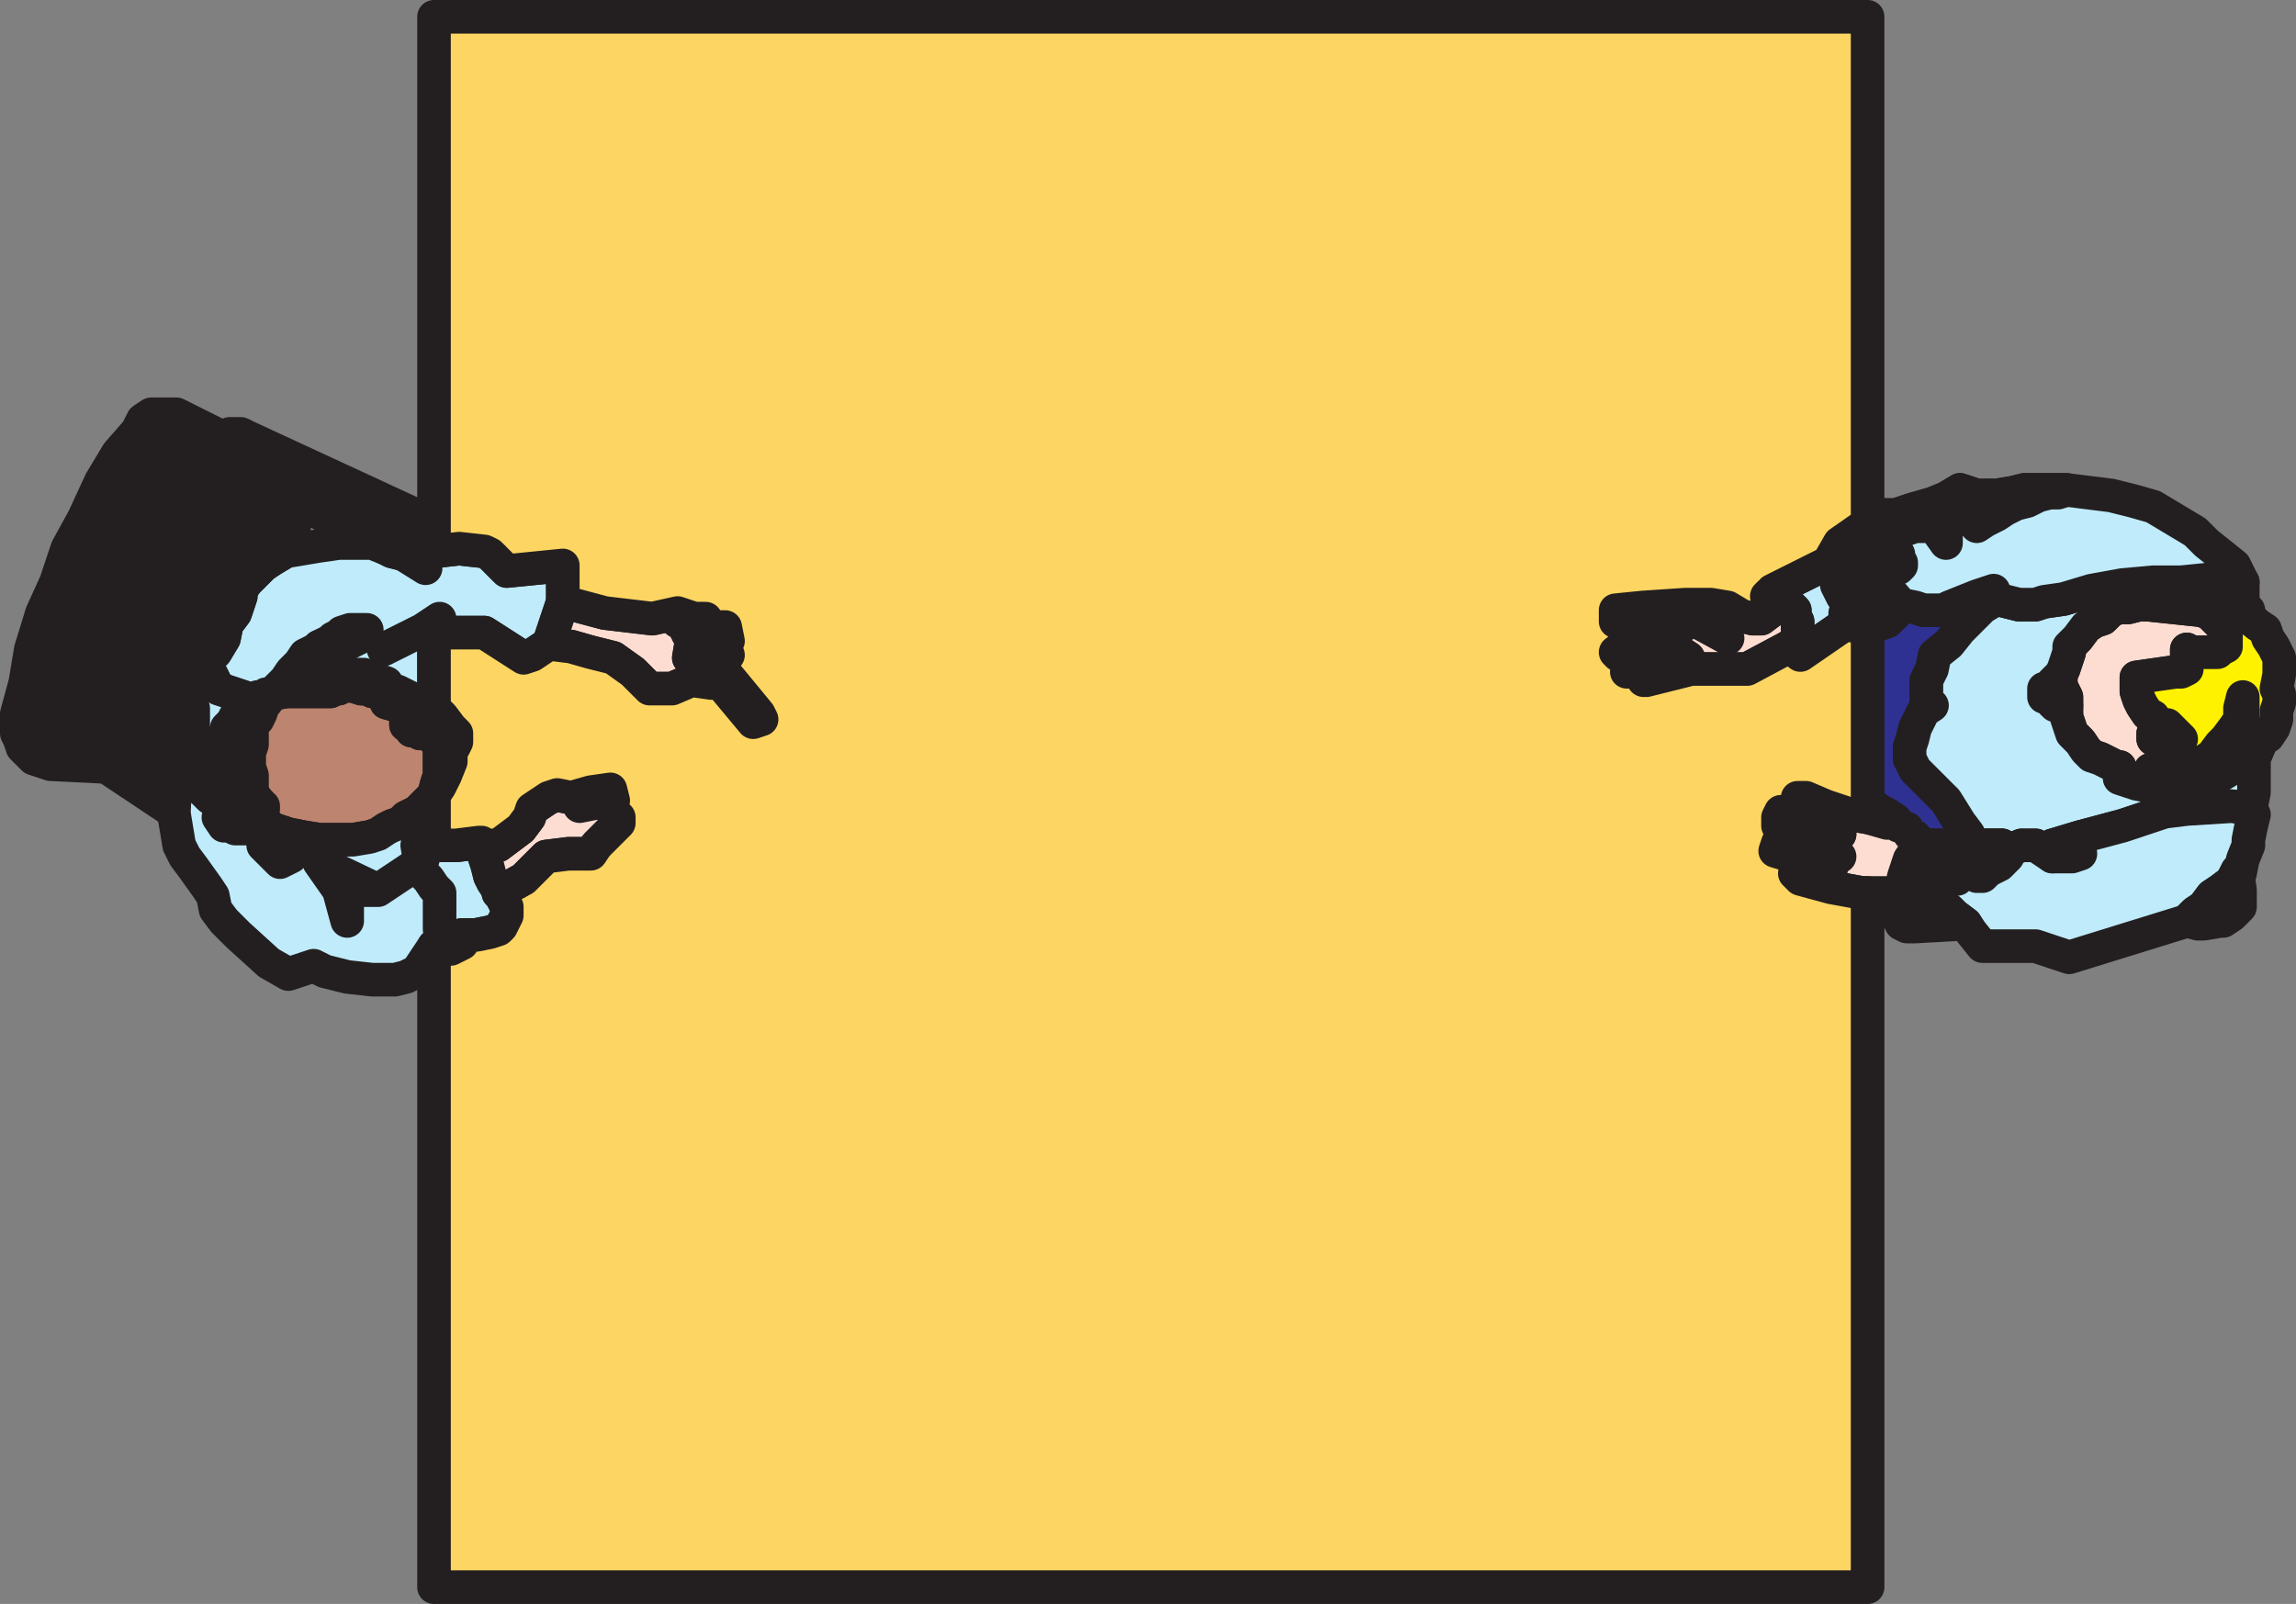 <svg xmlns="http://www.w3.org/2000/svg" width="615" height="429.75"><rect width="100%" height="100%" fill="#808080" stroke="none"/><path fill="#bd846f" fill-rule="evenodd" d="m88.5 185.25 1.5-.75h.75l.75-.75h3l2.25.75h1.5l1.5.75h1.5l1.5.75.75.75v1.5l5.25 1.5v4.5l1.5.75v.75h1.5l.75.75h3l.75 1.5h1.5v9.75L117 210l-.75 3-4.5 4.5-3 1.5-1.5 1.5-2.25.75-1.5.75-2.25 1.5-2.25.75-4.5.75h-9l-4.5-.75-3.75-.75-4.5-1.5-.75-.75-1.5-.75L66 216l-1.5-.75-.75-2.25-.75-1.5v-2.25l-1.5-1.5v-2.25l-.75-2.25V195l1.5-1.5.75-1.5 1.5-2.25.75-.75 2.25-.75v-.75l1.5-.75h1.5l.75-.75h1.5l3.75-.75h12"/><path fill="none" stroke="#231f20" stroke-linecap="round" stroke-linejoin="round" stroke-miterlimit="10" stroke-width="9" d="m88.5 185.25 1.5-.75h.75l.75-.75h3l2.25.75h1.5l1.5.75h1.5l1.5.75.75.75v1.5l5.25 1.5v4.5l1.5.75v.75h1.5l.75.75h3l.75 1.5h1.5v9.75L117 210l-.75 3-4.5 4.5-3 1.5-1.5 1.5-2.25.75-1.5.75-2.25 1.5-2.25.75-4.5.75h-9l-4.5-.75-3.75-.75-4.5-1.5-.75-.75-1.5-.75L66 216l-1.5-.75-.75-2.25-.75-1.5v-2.25l-1.5-1.5v-2.25l-.75-2.25V195l1.5-1.5.75-1.5 1.5-2.25.75-.75 2.25-.75v-.75l1.5-.75h1.5l.75-.75h1.5l3.75-.75zm0 0"/><path fill="#fdddd2" fill-rule="evenodd" d="m70.5 216.75-.75-1.5-.75-.75-1.5-2.25v-4.5l-.75-2.25v-3.75l.75-2.25v-5.25l1.5-1.5.75-1.5.75-2.25.75-.75 1.5-2.25h-1.5l-.75.75H69l-1.5.75v.75l-2.25.75-.75.75L63 192l-.75 1.5-1.5 1.5v6l.75 2.25 1.5 2.25v2.25l1.5 1.5 1.5 2.25 1.5 1.5v2.25l3 .75v.75"/><path fill="none" stroke="#231f20" stroke-linecap="round" stroke-linejoin="round" stroke-miterlimit="10" stroke-width="9" d="m70.5 216.75-.75-1.5-.75-.75-1.5-2.25v-4.5l-.75-2.25v-3.75l.75-2.25v-5.25l1.5-1.5.75-1.5.75-2.25.75-.75 1.5-2.25h-1.5l-.75.75H69l-1.5.75v.75l-2.25.75-.75.75L63 192l-.75 1.5-1.5 1.5v6l.75 2.25 1.5 2.25v2.25l1.5 1.5 1.5 2.25 1.5 1.5v2.25l3 .75zm0 0"/><path fill="#fdddd2" fill-rule="evenodd" d="m88.5 185.25 1.5-.75h.75l.75-.75h3l2.25.75h1.5l1.5.75h1.5l1.5.75.75.75v1.5l5.25 1.5v4.5l1.5.75v.75h1.5l.75.75h3l.75 1.5h1.5v9.75L117 210l-.75 3 1.5-2.25 1.5-3 1.5-3.75v-3.75L120 198l.75-3-2.25-3-2.25-2.25-1.5-.75h-1.5l-.75-.75-1.5.75-1.5-2.25-3-1.5-2.25-.75-.75-1.5-2.25-.75h-1.5l-2.25-1.5h-3L93 180h-2.25l-1.5.75H85.5l-2.25 1.5L81 183l-.75.75-2.25.75-1.5.75h12"/><path fill="none" stroke="#231f20" stroke-linecap="round" stroke-linejoin="round" stroke-miterlimit="10" stroke-width="9" d="m88.5 185.25 1.5-.75h.75l.75-.75h3l2.25.75h1.5l1.5.75h1.5l1.5.75.75.75v1.5l5.25 1.5v4.5l1.5.75v.75h1.5l.75.75h3l.75 1.5h1.5v9.75L117 210l-.75 3 1.5-2.25 1.5-3 1.5-3.75v-3.75L120 198l.75-3-2.25-3-2.25-2.25-1.5-.75h-1.5l-.75-.75-1.5.75-1.5-2.25-3-1.5-2.25-.75-.75-1.5-2.25-.75h-1.5l-2.25-1.5h-3L93 180h-2.25l-1.5.75H85.5l-2.25 1.5L81 183l-.75.75-2.25.75-1.5.75zm0 0"/><path fill="#fdddd2" fill-rule="evenodd" d="M120.75 200.25 120 198l.75-3 1.5 1.5v2.25l-.75 1.5h-.75"/><path fill="none" stroke="#231f20" stroke-linecap="round" stroke-linejoin="round" stroke-miterlimit="10" stroke-width="9" d="M120.75 200.25 120 198l.75-3 1.5 1.5v2.25l-.75 1.5zm0 0"/><path fill="#bfebfb" fill-rule="evenodd" d="M57.75 174.75 60 171l.75-3.75 2.25-3 1.5-4.5v-1.5L66 156l4.5-4.5 2.25-1.5 3.75-2.25 9-1.5 5.25-.75h9l3.75 1.5 1.5.75 3 .75h2.25l3-.75h3L123 147l6.75.75 1.5.75 4.5 4.5 15-1.5v9.75L147 172.5l-4.5 3-2.25.75-10.5-6.75h-13.5v20.25l-1.5-.75h-1.5l-.75-.75-1.5.75-1.5-2.25-3-1.5-2.25-.75-.75-1.5-2.25-.75h-1.5l-2.25-1.5h-3L93 180h-2.25l-1.5.75H85.5l-2.25 1.5L81 183l-.75.75-2.25.75-1.5.75-3.75.75h-1.5l-.75.75H69l-1.5.75-9-3-2.25-4.5-1.5-3.75 3-1.5"/><path fill="none" stroke="#231f20" stroke-linecap="round" stroke-linejoin="round" stroke-miterlimit="10" stroke-width="9" d="M57.75 174.75 60 171l.75-3.75 2.25-3 1.5-4.5v-1.5L66 156l4.5-4.5 2.25-1.5 3.75-2.25 9-1.5 5.25-.75h9l3.75 1.5 1.5.75 3 .75h2.25l3-.75h3L123 147l6.75.75 1.5.75 4.5 4.5 15-1.5v9.75L147 172.5l-4.5 3-2.25.75-10.5-6.75h-13.5v20.25l-1.5-.75h-1.5l-.75-.75-1.5.75-1.5-2.25-3-1.5-2.25-.75-.75-1.5-2.25-.75h-1.5l-2.25-1.5h-3L93 180h-2.25l-1.5.75H85.5l-2.25 1.5L81 183l-.75.75-2.25.75-1.5.75-3.75.75h-1.5l-.75.75H69l-1.5.75-9-3-2.25-4.5-1.5-3.75zm0 0"/><path fill="#bfebfb" fill-rule="evenodd" d="m63 186 4.5 1.5v.75l-2.25.75-.75.75L63 192l-.75 1.5-1.5 1.5v8.25l.75 2.25v2.25l1.5 1.5v2.25l.75 1.5.75 2.25 1.5.75 4.5 4.5 1.5.75.75.75 4.5 1.5 3.75.75 4.5.75h9l4.5-.75 2.25-.75 2.25-1.5 1.5-.75 2.25-.75 1.5-1.5 3-1.5 4.5-4.5v13.5h6l6-.75h.75l.75.75v3l.75 2.25.75 3 .75 1.5 1.5 2.25v.75l.75.75 1.5 3v2.25l-1.5 3-.75.75-2.25.75-3.75.75h-3.75v2.25l-3 1.5-4.5-.75-4.5 6.75-3 1.5-3 .75h-6l-6.75-.75-6-1.5-3-1.5-6.75 2.25-5.25-3-8.25-7.5-3.75-3.75-2.25-3L57 240l-1.5-2.25-3.75-5.25-2.25-3-1.5-3-1.5-9 .75-9v-12l.75-3 1.5-4.5 1.5-6 2.25-3 1.5-3.75 1.5 3.75 2.25 4.5L63 186"/><path fill="none" stroke="#231f20" stroke-linecap="round" stroke-linejoin="round" stroke-miterlimit="10" stroke-width="9" d="m63 186 4.5 1.5v.75l-2.25.75-.75.75L63 192l-.75 1.5-1.5 1.5v8.25l.75 2.25v2.25l1.5 1.5v2.25l.75 1.5.75 2.25 1.5.75 4.5 4.5 1.5.75.75.75 4.5 1.5 3.75.75 4.5.75h9l4.5-.75 2.25-.75 2.25-1.5 1.5-.75 2.25-.75 1.5-1.5 3-1.5 4.5-4.5v13.5h6l6-.75h.75l.75.75v3l.75 2.25.75 3 .75 1.5 1.5 2.25v.75l.75.75 1.5 3v2.25l-1.5 3-.75.75-2.25.75-3.75.75h-3.75v2.25l-3 1.5-4.5-.75-4.5 6.75-3 1.5-3 .75h-6l-6.75-.75-6-1.5-3-1.5-6.75 2.25-5.25-3-8.25-7.5-3.75-3.75-2.25-3L57 240l-1.5-2.25-3.75-5.25-2.25-3-1.5-3-1.5-9 .75-9v-12l.75-3 1.5-4.5 1.5-6 2.25-3 1.5-3.75 1.5 3.75 2.25 4.5zm45-37.5 6 3.75m2.25 17.25-3-.75 4.5-3-4.5 3-10.5 5.25m-17.25-.75-.75.75-3 1.5-1.5 2.25L78 180l-1.5 2.25-3.75 3.75"/><path fill="#231f20" fill-rule="evenodd" d="M85.5 173.25h5.25l2.25-.75 4.5-2.25.75-1.5h-4.5l-2.25.75-.75.75-1.5.75-.75.75-3 1.5"/><path fill="none" stroke="#231f20" stroke-linecap="round" stroke-linejoin="round" stroke-miterlimit="10" stroke-width="9" d="M85.5 173.25h5.25l2.25-.75 4.5-2.25.75-1.5h-4.5l-2.25.75-.75.75-1.5.75-.75.75zm-33.75 16.5V195l.75 3 .75.75.75 3.75 2.25 4.5 1.5 2.25L60 211.5h3"/><path fill="#231f20" fill-rule="evenodd" d="M64.5 216h-3.75l-2.25-.75-.75-.75-1.5-.75L54 211.5l2.25.75H60l1.5 1.5L66 216h-1.5"/><path fill="none" stroke="#231f20" stroke-linecap="round" stroke-linejoin="round" stroke-miterlimit="10" stroke-width="9" d="M64.5 216h-3.75l-2.25-.75-.75-.75-1.5-.75L54 211.5l2.25.75H60l1.5 1.5L66 216zm0 0"/><path fill="#231f20" fill-rule="evenodd" d="M72 221.25h-1.5l-.75.75H63l-1.5-.75H60L58.5 219l12 1.5 1.5.75"/><path fill="none" stroke="#231f20" stroke-linecap="round" stroke-linejoin="round" stroke-miterlimit="10" stroke-width="9" d="M72 221.25h-1.5l-.75.75H63l-1.5-.75H60L58.5 219l12 1.5zm0 0"/><path fill="#231f20" fill-rule="evenodd" d="m75.75 226.5 2.25 3-3 1.5-4.5-4.5h5.25"/><path fill="none" stroke="#231f20" stroke-linecap="round" stroke-linejoin="round" stroke-miterlimit="10" stroke-width="9" d="m75.75 226.5 2.25 3-3 1.5-4.5-4.5zm0 0"/><path fill="#231f20" fill-rule="evenodd" d="m85.5 231 5.25 7.5 2.25 8.25v-8.25h8.25L85.5 231"/><path fill="none" stroke="#231f20" stroke-linecap="round" stroke-linejoin="round" stroke-miterlimit="10" stroke-width="9" d="m85.5 231 5.25 7.5 2.25 8.25v-8.25h8.25zm32.25 18v-9.75l-1.5-1.5-1.5-2.25-.75-.75m2.25-8.25h-4.5l.75 4.5.75-.75-.75.75-11.25 7.5"/><path fill="#fdddd2" fill-rule="evenodd" d="m129.75 229.5.75 2.25.75 3 .75 1.5 1.5 2.25v.75l6.75-3.75 6-6 6-.75h6l1.5-2.25 6-6V219l-2.25-2.25.75-2.25-.75-3-5.25.75-5.25 1.5-3.75-.75-2.25.75-4.5 3-.75 2.25-2.25 3-6 4.5h-3.75v3"/><path fill="none" stroke="#231f20" stroke-linecap="round" stroke-linejoin="round" stroke-miterlimit="10" stroke-width="9" d="m129.75 229.5.75 2.25.75 3 .75 1.5 1.5 2.25v.75l6.75-3.75 6-6 6-.75h6l1.5-2.25 6-6V219l-2.25-2.25.75-2.25-.75-3-5.25.75-5.25 1.5-3.75-.75-2.25.75-4.5 3-.75 2.25-2.25 3-6 4.5h-3.75zm25.5-13.5 3.75-.75"/><path fill="#fdddd2" fill-rule="evenodd" d="m147 172.5 6 .75 5.25 1.5 6 1.5 5.25 3.75 4.5 4.5h6l5.25-2.25 5.25.75v-3l2.25-1.5 2.25-3-.75-.75h-4.5l-2.25.75H186l-1.5.75.75-4.5V171l-.75-.75-.75-1.5V168l-1.5-1.5h-.75v-2.25l-6.75 1.5-12.75-1.5-11.25-3L147 172.5"/><path fill="none" stroke="#231f20" stroke-linecap="round" stroke-linejoin="round" stroke-miterlimit="10" stroke-width="9" d="m147 172.5 6 .75 5.25 1.5 6 1.5 5.25 3.75 4.5 4.5h6l5.25-2.25 5.25.75v-3l2.25-1.5 2.25-3-.75-.75h-4.5l-2.25.75H186l-1.5.75.75-4.5V171l-.75-.75-.75-1.5V168l-1.5-1.5h-.75v-2.25l-6.75 1.5-12.75-1.5-11.25-3zm0 0"/><path fill="#fdddd2" fill-rule="evenodd" d="M192 174.75h-2.25l-2.25.75H186l-1.5.75.75-4.5V171l-.75-.75-.75-1.5V168l-1.5-1.5h-.75v-2.25l4.5 1.5h3l1.5 2.25h3.75l.75 3.75-1.5.75.75 2.25H192"/><path fill="none" stroke="#231f20" stroke-linecap="round" stroke-linejoin="round" stroke-miterlimit="10" stroke-width="9" d="M192 174.75h-2.25l-2.25.75H186l-1.5.75.75-4.5V171l-.75-.75-.75-1.5V168l-1.5-1.5h-.75v-2.25l4.5 1.5h3l1.5 2.25h3.75l.75 3.75-1.5.75.75 2.25zm1.5-2.25h-5.25"/><path fill="#2e3192" fill-rule="evenodd" d="m190.5 180 11.25 13.5 2.25-.75-.75-1.5-10.5-12.75-2.25 1.5"/><path fill="none" stroke="#231f20" stroke-linecap="round" stroke-linejoin="round" stroke-miterlimit="10" stroke-width="9" d="m190.5 180 11.25 13.5 2.25-.75-.75-1.5-10.5-12.75zm-5.25 2.25 5.25-2.25"/><path fill="#231f20" fill-rule="evenodd" d="m66 117-1.5-.75h-3l-.75.75h-1.5l-12-6H40.5l-2.25 1.5-1.5 3-5.25 6L27 129l-4.5 9.75L18 147l-3 9-3.75 8.25-3 9.75-1.5 9-2.25 8.25v5.25l.75 1.5.75 2.25 3 3 4.5 1.5 15 .75 18 12 .75-9-6.75-4.5h6.75v-7.5l.75-3 1.5-4.5 1.5-6 2.25-3 1.5-3.75 3-1.5L60 171l.75-3.75 2.25-3 1.5-4.5v-1.5L66 156l4.5-4.5 2.25-1.5 3.75-2.25.75-.75.75-2.25v-1.5l.75-.75v-6L78 135v-1.5l25.5 13.5 1.5.75 3 .75h2.25l3-.75h3v-7.5L66 117"/><path fill="none" stroke="#231f20" stroke-linecap="round" stroke-linejoin="round" stroke-miterlimit="10" stroke-width="9" d="m66 117-1.5-.75h-3l-.75.75h-1.5l-12-6H40.5l-2.25 1.5-1.5 3-5.25 6L27 129l-4.5 9.75L18 147l-3 9-3.75 8.25-3 9.75-1.5 9-2.25 8.25v5.25l.75 1.5.75 2.25 3 3 4.5 1.5 15 .75 18 12 .75-9-6.75-4.5h6.75v-7.5l.75-3 1.5-4.5 1.5-6 2.25-3 1.5-3.75 3-1.5L60 171l.75-3.75 2.25-3 1.5-4.5v-1.5L66 156l4.5-4.5 2.25-1.5 3.75-2.25.75-.75.75-2.25v-1.5l.75-.75v-6L78 135v-1.5l25.5 13.5 1.5.75 3 .75h2.25l3-.75h3v-7.5zm0 0"/><path fill="#fdddd2" fill-rule="evenodd" d="m582 210.75 3.75-1.5 4.5-2.25v-3l-1.5 1.5-4.5 1.5h-6.75l-1.5-.75h.75l2.25.75 3-1.5.75-1.5 1.5-.75H582l-1.5-.75-.75-1.5-1.5-2.25-1.5-.75v-1.5l1.5 1.5h6l-3.75-3.75h-2.25l-1.5-2.25-1.5-.75-1.5-2.25-.75-1.5-.75-2.25v-3.75l10.5-1.5h1.5l1.5-.75V174l.75.75h7.5l.75-.75 1.5-.75v-3.75l-.75-1.5-3.75-3.75-2.25-.75-14.25-1.5H573l-3 .75h-2.25l-2.25.75-2.25 2.25-2.25.75-2.25 1.5-2.25 3-2.25 2.25v1.5l-1.5 4.5-.75 1.5v3l1.5 3V192l1.5 4.5 2.25 2.25 1.5 2.25 1.5 1.5 2.25.75 4.5 2.25h.75v3l4.5 1.5 3.75.75h6"/><path fill="none" stroke="#231f20" stroke-linecap="round" stroke-linejoin="round" stroke-miterlimit="10" stroke-width="9" d="m582 210.75 3.75-1.5 4.5-2.25v-3l-1.5 1.5-4.5 1.5h-6.75l-1.5-.75h.75l2.25.75 3-1.5.75-1.5 1.5-.75H582l-1.5-.75-.75-1.5-1.5-2.25-1.5-.75v-1.5l1.5 1.5h6l-3.75-3.75h-2.25l-1.5-2.25-1.5-.75-1.5-2.25-.75-1.5-.75-2.25v-3.75l10.5-1.5h1.5l1.5-.75V174l.75.75h7.5l.75-.75 1.5-.75v-3.75l-.75-1.5-3.75-3.75-2.25-.75-14.25-1.5H573l-3 .75h-2.25l-2.25.75-2.25 2.25-2.25.75-2.25 1.5-2.25 3-2.25 2.25v1.5l-1.5 4.5-.75 1.5v3l1.5 3V192l1.5 4.5 2.25 2.25 1.5 2.25 1.5 1.5 2.25.75 4.5 2.25h.75v3l4.5 1.5 3.75.75zm0 0"/><path fill="#fff200" fill-rule="evenodd" d="m582 210.75 7.5-1.5 2.25-.75 3-.75 3.75-2.25 7.5-7.5 1.5-.75L609 195l.75-2.25v-2.25l.75-2.25V186l-.75-1.5.75-3.75v-4.5l-1.5-3-1.5-2.25-.75-2.25-2.25-1.5-.75-.75-1.5-.75v-2.25l-1.5-1.5-3-.75H594l-3.75-1.5h-3.75L575.25 162l14.25 1.5 2.25.75 3.75 3.75.75 1.5v3.75l-1.5.75-.75.75h-7.5l-.75-.75v5.25l-1.5.75h-1.5l-10.5 1.5v3.75l.75 2.25.75 1.5 1.5 2.25 1.5.75 1.5 2.25h2.25l3.75 3.75h-6l-1.5-1.5v1.5l1.5.75 1.5 2.25.75 1.5 1.5.75h2.25l-1.5.75-.75 1.5-3 1.5-2.25-.75H576l1.5.75h6.75l4.5-1.5 1.5-1.5v3l-4.5 2.25-3.75 1.5"/><path fill="none" stroke="#231f20" stroke-linecap="round" stroke-linejoin="round" stroke-miterlimit="10" stroke-width="9" d="m582 210.75 7.5-1.5 2.25-.75 3-.75 3.75-2.25 7.5-7.5 1.5-.75L609 195l.75-2.25v-2.25l.75-2.25V186l-.75-1.5.75-3.75v-4.5l-1.5-3-1.5-2.25-.75-2.25-2.25-1.5-.75-.75-1.5-.75v-2.25l-1.5-1.5-3-.75H594l-3.75-1.5h-3.75L575.25 162l14.25 1.5 2.25.75 3.75 3.75.75 1.5v3.75l-1.5.75-.75.75h-7.5l-.75-.75v5.25l-1.5.75h-1.5l-10.5 1.5v3.75l.75 2.25.75 1.5 1.5 2.25 1.5.75 1.5 2.25h2.25l3.75 3.75h-6l-1.5-1.5v1.5l1.5.75 1.5 2.25.75 1.5 1.5.75h2.25l-1.5.75-.75 1.5-3 1.5-2.25-.75H576l1.5.75h6.75l4.5-1.5 1.5-1.5v3l-4.5 2.25zm0 0"/><path fill="#bd846f" fill-rule="evenodd" d="M591.75 203.25H594l.75-2.25 2.25-1.5 3-3v-2.25l.75-2.25v-5.25l-.75 3v3l-1.5 2.25-2.25 3-1.5 1.5-2.25 3-2.25 1.5 1.5-.75"/><path fill="none" stroke="#231f20" stroke-linecap="round" stroke-linejoin="round" stroke-miterlimit="10" stroke-width="9" d="M591.75 203.25H594l.75-2.25 2.25-1.5 3-3v-2.25l.75-2.25v-5.25l-.75 3v3l-1.5 2.25-2.25 3-1.5 1.5-2.25 3-2.25 1.5zm0 0"/><path fill="#fdddd2" fill-rule="evenodd" d="m552 180.75-2.25 2.25v.75l-2.25.75v2.25h1.5l.75 1.5.75.75h3v-2.25l-1.5-3v-3"/><path fill="none" stroke="#231f20" stroke-linecap="round" stroke-linejoin="round" stroke-miterlimit="10" stroke-width="9" d="m552 180.75-2.25 2.25v.75l-2.25.75v2.25h1.5l.75 1.5.75.75h3v-2.25l-1.5-3zm0 0"/><path fill="#2e3192" fill-rule="evenodd" d="M500.25 216h1.5l2.25 1.5 1.5.75 2.25 1.5.75 1.5 2.25.75.75 1.5 1.5.75v1.5l.75.75H528l-.75-3-2.25-3-3.75-6-8.25-8.25-1.5-3v-3l.75-2.25.75-3 2.25-4.5 2.25-1.5-1.5-1.5v-5.25l1.5-3 .75-3.75 3.75-3 3-3.75 6-6 3.75-2.25-.75-2.25-4.5 1.5-7.5 3-.75.75h-6l-2.25-.75-3.75-.75v.75l-3.75 3.75-2.25.75-3 .75v48"/><path fill="none" stroke="#231f20" stroke-linecap="round" stroke-linejoin="round" stroke-miterlimit="10" stroke-width="9" d="M500.25 216h1.5l2.25 1.5 1.5.75 2.25 1.5.75 1.5 2.25.75.75 1.5 1.5.75v1.5l.75.75H528l-.75-3-2.25-3-3.75-6-8.25-8.25-1.5-3v-3l.75-2.25.75-3 2.25-4.5 2.25-1.5-1.5-1.5v-5.25l1.5-3 .75-3.75 3.75-3 3-3.75 6-6 3.75-2.25-.75-2.25-4.5 1.5-7.5 3-.75.75h-6l-2.25-.75-3.75-.75v.75l-3.75 3.75-2.25.75-3 .75zm0 0"/><path fill="#bfebfb" fill-rule="evenodd" d="M530.25 226.5h6l1.5 1.5 3.75-1.5h3.75l4.5 3v-3l7.5-2.25 11.25-3 11.25-3.75 6-.75 12-.75 5.25.75V216l.75-3.75v-9L606 198l-7.5 7.5-3.75 2.25-3 .75-2.25.75-7.5 1.5h-6l-3.75-.75-4.5-1.5v-3H567l-4.5-2.25-2.25-.75-1.5-1.5-1.5-2.25-2.25-2.25-1.5-4.5v-3h-3l-.75-.75-.75-1.5h-1.5v-2.25l2.25-.75V183l2.25-2.25.75-1.5 1.5-4.5v-1.5l2.25-2.25 2.25-3 2.25-1.5 2.25-.75 2.25-2.25 2.25-.75H570l3-.75h2.25l11.25-2.25h3.75l3.75 1.5h3.75l3 .75v-6l-9-.75-7.5.75h-7.5l-8.25.75-8.25 1.5-7.5 2.25-5.25.75-2.25.75h-4.5l-6-1.5-3.75 2.25-6 6-3 3.75-3.75 3-.75 3.75-1.5 3v5.25l1.5 1.5-2.25 1.5L513 195l-.75 3-.75 2.25v3l1.5 3 8.25 8.25 3.75 6 2.25 3 .75 3h2.25"/><path fill="none" stroke="#231f20" stroke-linecap="round" stroke-linejoin="round" stroke-miterlimit="10" stroke-width="9" d="M530.25 226.5h6l1.5 1.5 3.75-1.5h3.75l4.5 3v-3l7.5-2.25 11.25-3 11.25-3.75 6-.75 12-.75 5.25.75V216l.75-3.75v-9L606 198l-7.5 7.5-3.75 2.25-3 .75-2.25.75-7.5 1.5h-6l-3.75-.75-4.5-1.5v-3H567l-4.5-2.25-2.25-.75-1.5-1.5-1.5-2.25-2.25-2.25-1.5-4.5v-3h-3l-.75-.75-.75-1.5h-1.5v-2.25l2.25-.75V183l2.25-2.25.75-1.5 1.5-4.5v-1.5l2.25-2.25 2.25-3 2.25-1.5 2.25-.75 2.25-2.25 2.25-.75H570l3-.75h2.25l11.25-2.25h3.75l3.75 1.5h3.75l3 .75v-6l-9-.75-7.5.75h-7.5l-8.25.75-8.25 1.5-7.5 2.25-5.25.75-2.25.75h-4.5l-6-1.5-3.75 2.25-6 6-3 3.75-3.75 3-.75 3.75-1.5 3v5.25l1.5 1.5-2.25 1.5L513 195l-.75 3-.75 2.25v3l1.5 3 8.25 8.25 3.75 6 2.25 3 .75 3zm0 0"/><path fill="#bfebfb" fill-rule="evenodd" d="m489.75 150.75 3-5.25 7.5-5.25 3-2.25h4.5l4.5-1.5 5.25-1.5 3.75-1.5 3.75-2.25 4.5 1.5h5.25l4.5-.75 3-.75h11.25l12 1.5 6 1.5 5.25 1.5L588 142.5l3 3 7.5 6 2.25 4.5-9-.75-7.5.75h-7.5l-8.25.75-8.25 1.5-7.5 2.25-5.25.75-2.25.75h-4.5l-6-1.5-.75-2.25-4.5 1.5-7.5 3-.75.75h-6l-2.25-.75-3.75-.75v.75l-3.75 3.75-2.25.75-3 .75H498l-3.75-.75-12 8.25v-.75l.75-.75v-.75l-.75-.75v-2.25l-.75-1.5v-2.25l-.75-1.5v-1.5l-3.75-3.75V159h-.75l-.75-.75h-.75l15-7.5"/><path fill="none" stroke="#231f20" stroke-linecap="round" stroke-linejoin="round" stroke-miterlimit="10" stroke-width="9" d="m489.75 150.75 3-5.25 7.5-5.25 3-2.25h4.5l4.5-1.5 5.25-1.5 3.75-1.5 3.75-2.25 4.5 1.5h5.25l4.5-.75 3-.75h11.25l12 1.5 6 1.5 5.25 1.5L588 142.5l3 3 7.5 6 2.25 4.5-9-.75-7.5.75h-7.5l-8.25.75-8.25 1.5-7.5 2.25-5.25.75-2.25.75h-4.5l-6-1.5-.75-2.25-4.5 1.5-7.5 3-.75.75h-6l-2.25-.75-3.75-.75v.75l-3.75 3.75-2.25.75-3 .75H498l-3.75-.75-12 8.25v-.75l.75-.75v-.75l-.75-.75v-2.25l-.75-1.5v-2.25l-.75-1.5v-1.5l-3.75-3.75V159h-.75l-.75-.75h-.75zm0 0"/><path fill="#bfebfb" fill-rule="evenodd" d="M551.25 132H549l-3 .75-3 1.5-3 .75-3 1.5-2.25 1.5-3 1.5-2.25 1.5v-1.5l-.75-.75-.75-2.25-1.5-3-.75-.75-3 7.5h-1.5v5.25l-3.75-5.25-2.25.75H513l-2.25.75-2.25-.75H507l-1.5-.75-2.25-2.25h4.5l4.5-1.5 5.25-1.5 3.75-1.5 3.75-2.25 4.5 1.5h5.25l4.5-.75 3-.75h11.25l-2.25.75"/><path fill="none" stroke="#231f20" stroke-linecap="round" stroke-linejoin="round" stroke-miterlimit="10" stroke-width="9" d="M551.25 132H549l-3 .75-3 1.5-3 .75-3 1.5-2.25 1.5-3 1.5-2.25 1.5v-1.5l-.75-.75-.75-2.25-1.5-3-.75-.75-3 7.5h-1.5v5.25l-3.75-5.25-2.25.75H513l-2.25.75-2.25-.75H507l-1.5-.75-2.25-2.25h4.5l4.5-1.5 5.25-1.5 3.75-1.5 3.75-2.25 4.5 1.5h5.25l4.5-.75 3-.75h11.25zm0 0"/><path fill="#bfebfb" fill-rule="evenodd" d="M499.5 150.75h3l.75.75H507l.75.75h.75l.75-.75v-.75l-.75-.75v-1.5l-1.5-3-1.5-.75-1.5-1.5h-.75L501 141l-1.5 9.75"/><path fill="none" stroke="#231f20" stroke-linecap="round" stroke-linejoin="round" stroke-miterlimit="10" stroke-width="9" d="M499.5 150.75h3l.75.75H507l.75.75h.75l.75-.75v-.75l-.75-.75v-1.5l-1.5-3-1.5-.75-1.5-1.5h-.75L501 141Zm0 0"/><path fill="#bfebfb" fill-rule="evenodd" d="m495.75 150.75 1.5.75-5.25.75-2.25-1.5h6"/><path fill="none" stroke="#231f20" stroke-linecap="round" stroke-linejoin="round" stroke-miterlimit="10" stroke-width="9" d="m495.75 150.75 1.5.75-5.25.75-2.25-1.5zm0 0"/><path fill="#bfebfb" fill-rule="evenodd" d="m494.25 164.25 4.5-1.5-5.25-3-1.5-3h6.75l1.5.75 2.25.75 2.25 3 .75-1.5V159l-.75-1.5v-.75l4.5 5.25v.75l-3.75 3.75-2.25.75-3 .75H498l-3.75-.75v-3"/><path fill="none" stroke="#231f20" stroke-linecap="round" stroke-linejoin="round" stroke-miterlimit="10" stroke-width="9" d="m494.25 164.25 4.5-1.5-5.25-3-1.5-3h6.75l1.5.75 2.25.75 2.25 3 .75-1.5V159l-.75-1.5v-.75l4.5 5.25v.75l-3.75 3.75-2.25.75-3 .75H498l-3.75-.75zm0 0"/><path fill="#bfebfb" fill-rule="evenodd" d="M528 226.5h-14.25L513 228l-1.5 2.25-1.5 4.5-.75 3v1.5h3l2.25.75 7.5 3.75 1.5 1.5 3 2.25 1.5 2.25 3 3.75h14.25l9 3 31.5-9.75 2.25-2.25 2.25-1.5 2.25-3 2.25-1.5 3-2.25L600 234l.75-3.75 1.5-3.75V225l.75-3.75.75-3-.75-1.5-5.25-.75-12 .75-6 .75-11.25 3.75-11.25 3-7.5 2.25v3l-4.5-3h-3.75l-3.75 1.5-1.5-1.5H528"/><path fill="none" stroke="#231f20" stroke-linecap="round" stroke-linejoin="round" stroke-miterlimit="10" stroke-width="9" d="M528 226.5h-14.25L513 228l-1.5 2.25-1.5 4.5-.75 3v1.5h3l2.25.75 7.5 3.75 1.5 1.5 3 2.25 1.5 2.25 3 3.75h14.25l9 3 31.5-9.75 2.25-2.25 2.25-1.5 2.25-3 2.25-1.5 3-2.25L600 234l.75-3.75 1.5-3.75V225l.75-3.75.75-3-.75-1.5-5.25-.75-12 .75-6 .75-11.25 3.75-11.25 3-7.5 2.25v3l-4.5-3h-3.75l-3.75 1.5-1.5-1.5zm0 0"/><path fill="#bfebfb" fill-rule="evenodd" d="m524.25 235.5-.75-4.5 6 3.75h1.5l1.5-1.5 3-1.5 2.25-2.25V228l-1.5-1.5h-22.5L513 228l-1.5 2.25-.75 2.25 13.5 3"/><path fill="none" stroke="#231f20" stroke-linecap="round" stroke-linejoin="round" stroke-miterlimit="10" stroke-width="9" d="m524.25 235.5-.75-4.5 6 3.75h1.5l1.5-1.5 3-1.5 2.25-2.25V228l-1.5-1.5h-22.5L513 228l-1.5 2.25-.75 2.25zm25.5-6H555l2.25-.75"/><path fill="#231f20" fill-rule="evenodd" d="M588.75 247.5h1.5l4.5-.75h.75l2.25-1.5L600 243v-4.5l-.75-5.25-1.5 3-3 2.25-2.25 1.5-2.25 3-2.25 1.5-2.25 2.25 3 .75"/><path fill="none" stroke="#231f20" stroke-linecap="round" stroke-linejoin="round" stroke-miterlimit="10" stroke-width="9" d="M588.75 247.5h1.5l4.5-.75h.75l2.25-1.5L600 243v-4.5l-.75-5.25-1.5 3-3 2.25-2.25 1.5-2.25 3-2.25 1.5-2.25 2.25zm0 0"/><path fill="#231f20" fill-rule="evenodd" d="M507 241.5v-2.25h5.25l2.25.75 7.5 3.75 1.5 1.5 3 2.25-13.5.75h-2.25l-1.5-.75-1.5-3-.75-.75v-2.25"/><path fill="none" stroke="#231f20" stroke-linecap="round" stroke-linejoin="round" stroke-miterlimit="10" stroke-width="9" d="M507 241.5v-2.25h5.25l2.25.75 7.5 3.75 1.5 1.5 3 2.25-13.5.75h-2.25l-1.5-.75-1.5-3-.75-.75zm0 0"/><path fill="#fdddd2" fill-rule="evenodd" d="m479.25 173.25-11.25 6h-15l-12 3h-.75v-1.5l6.75-6-9 5.25h-2.25l9-8.25-9 4.5-2.25-.75-.75-.75 9.75-7.5-.75-.75h-9v-3l7.5-.75 11.25-.75h6.75l4.5.75 3.75 2.25 3 .75h2.25l3-2.25 3.75-2.25 2.25 2.25v1.5l.75 1.5v2.25l.75 1.5v.75l-3 2.25"/><path fill="none" stroke="#231f20" stroke-linecap="round" stroke-linejoin="round" stroke-miterlimit="10" stroke-width="9" d="m479.25 173.25-11.25 6h-15l-12 3h-.75v-1.5l6.75-6-9 5.25h-2.25l9-8.25-9 4.5-2.25-.75-.75-.75 9.75-7.5-.75-.75h-9v-3l7.5-.75 11.25-.75h6.75l4.5.75 3.75 2.25 3 .75h2.25l3-2.25 3.75-2.25 2.25 2.25v1.5l.75 1.5v2.25l.75 1.5v.75Zm-33-3 2.25 1.5m1.5 3 2.25 1.5"/><path fill="#231f20" fill-rule="evenodd" d="m478.5 161.25-1.5-1.5V159h-.75l-.75-.75h-.75v.75H474l-.75.75 1.5 3.75 3.75-2.25"/><path fill="none" stroke="#231f20" stroke-linecap="round" stroke-linejoin="round" stroke-miterlimit="10" stroke-width="9" d="m478.5 161.25-1.5-1.5V159h-.75l-.75-.75h-.75v.75H474l-.75.75 1.5 3.75zm0 0"/><path fill="#231f20" fill-rule="evenodd" d="M482.25 171v1.5l.75.75v.75l-.75.75v.75l-3-2.25 3-2.25"/><path fill="none" stroke="#231f20" stroke-linecap="round" stroke-linejoin="round" stroke-miterlimit="10" stroke-width="9" d="M482.25 171v1.5l.75.75v.75l-.75.75v.75l-3-2.25zm-19.5 0-8.25-4.5H453l-3 1.5h-1.5l-1.5-1.5v-.75l6.75-3.75"/><path fill="#fdddd2" fill-rule="evenodd" d="m498.75 239.25-8.25-1.5-8.25-2.25-1.5-1.5.75-1.5h9l-15-4.5.75-2.25H483l-6.75-4.5V219l.75-1.5 5.25 3.75 5.25 1.5 5.25.75-2.25-1.5-5.25-3-3.75-3.75v-1.5h2.25L489 216l6.75 2.25 4.5.75v-3h1.5l2.25 1.5 1.5.75 2.25 1.5.75 1.5 2.25.75.75 1.5 1.5.75v1.5l.75.75-.75 1.5-1.5 2.25-1.5 4.5-.75 3v1.5h-10.5"/><path fill="none" stroke="#231f20" stroke-linecap="round" stroke-linejoin="round" stroke-miterlimit="10" stroke-width="9" d="m498.75 239.25-8.25-1.5-8.25-2.25-1.5-1.5.75-1.5h9l-15-4.5.75-2.25H483l-6.75-4.5V219l.75-1.5 5.25 3.75 5.25 1.5 5.25.75-2.25-1.5-5.25-3-3.75-3.75v-1.5h2.25L489 216l6.75 2.25 4.5.75v-3h1.5l2.25 1.5 1.5.75 2.25 1.5.75 1.5 2.25.75.75 1.5 1.5.75v1.5l.75.75-.75 1.5-1.5 2.25-1.5 4.5-.75 3v1.5zM483 225.75l9.75 3.75m7.5-10.5 5.25 1.5"/><path fill="#fdd562" fill-rule="evenodd" d="m482.25 175.5 12-8.25 3.75.75h2.25v51l-4.5-.75L489 216l-5.25-2.25h-2.25v1.5l3.75 3.75 5.25 3 2.25 1.5-5.25-.75-5.25-1.5-5.25-3.75-.75 1.5v2.25l6.75 4.5h-6.75l-.75 2.25 15 4.5h-9l-.75 1.5 1.5 1.5 8.25 2.25 8.25 1.5h1.5v186h-384V253.5l4.5.75 3-1.5v-2.25h3.75l3.75-.75 2.25-.75.75-.75 1.5-3V243l-1.5-3-.75-.75 6.75-3.75 6-6 6-.75h6l1.5-2.25 6-6V219l-2.25-2.25.75-2.25-.75-3-5.25.75-5.25 1.5-3.75-.75-2.25.75-4.5 3-.75 2.25-2.25 3-6 4.5h-3.75l-.75-.75h-.75l-6 .75h-6V213l1.5-2.25 1.5-3 1.5-3.75v-3.75h.75l.75-1.5v-2.25l-1.5-1.5-2.25-3-2.25-2.25V169.5h13.5l10.5 6.75 2.25-.75 4.5-3 6 .75 5.25 1.5 6 1.5 5.25 3.75 4.5 4.5h6l5.25-2.25 5.25.75v-3l11.25 13.5 2.25-.75-.75-1.5-10.5-12.75 2.25-3-.75-.75-.75-2.25 1.5-.75-.75-3.75h-3.75l-1.5-2.25h-3l-4.5-1.5-6.75 1.5-12.75-1.5-11.25-3v-9.75l-15 1.5-4.5-4.5-1.5-.75L123 147l-6.75.75V4.5h384v135.75l-7.5 5.25-3 5.25-15 7.5v.75H474l-.75.75 1.5 3.75-3 2.25h-2.25l-3-.75-3.75-2.25-4.5-.75h-6.75l-11.25.75-7.5.75v3h9l.75.75-9.75 7.5.75.75 2.25.75 9-4.5-9 8.25H438l9-5.25-6.75 6v1.5h.75l12-3h15l11.25-6 3 2.25"/><path fill="none" stroke="#231f20" stroke-linecap="round" stroke-linejoin="round" stroke-miterlimit="10" stroke-width="9" d="m482.25 175.5 12-8.25 3.75.75h2.25v51l-4.5-.75L489 216l-5.25-2.25h-2.25v1.5l3.75 3.75 5.25 3 2.25 1.5-5.25-.75-5.25-1.5-5.25-3.75-.75 1.5v2.25l6.75 4.5h-6.75l-.75 2.25 15 4.5h-9l-.75 1.5 1.5 1.5 8.25 2.25 8.25 1.5h1.5v186h-384V253.5l4.5.75 3-1.5v-2.25h3.75l3.75-.75 2.25-.75.75-.75 1.5-3V243l-1.5-3-.75-.75 6.75-3.75 6-6 6-.75h6l1.5-2.25 6-6V219l-2.25-2.25.75-2.25-.75-3-5.25.75-5.25 1.5-3.75-.75-2.25.75-4.5 3-.75 2.25-2.25 3-6 4.5h-3.75l-.75-.75h-.75l-6 .75h-6V213l1.5-2.25 1.5-3 1.5-3.75v-3.75h.75l.75-1.5v-2.25l-1.5-1.5-2.25-3-2.25-2.25V169.5h13.5l10.5 6.75 2.25-.75 4.5-3 6 .75 5.25 1.5 6 1.5 5.25 3.75 4.5 4.5h6l5.25-2.25 5.25.75v-3l11.25 13.5 2.25-.75-.75-1.5-10.5-12.75 2.25-3-.75-.75-.75-2.25 1.5-.75-.75-3.75h-3.75l-1.5-2.25h-3l-4.5-1.5-6.75 1.5-12.75-1.5-11.25-3v-9.75l-15 1.5-4.5-4.5-1.5-.75L123 147l-6.75.75V4.5h384v135.75l-7.5 5.25-3 5.25-15 7.5v.75H474l-.75.75 1.5 3.75-3 2.25h-2.25l-3-.75-3.75-2.25-4.5-.75h-6.75l-11.25.75-7.5.75v3h9l.75.75-9.75 7.5.75.75 2.25.75 9-4.5-9 8.25H438l9-5.25-6.75 6v1.5h.75l12-3h15l11.25-6zm0 0"/></svg>
